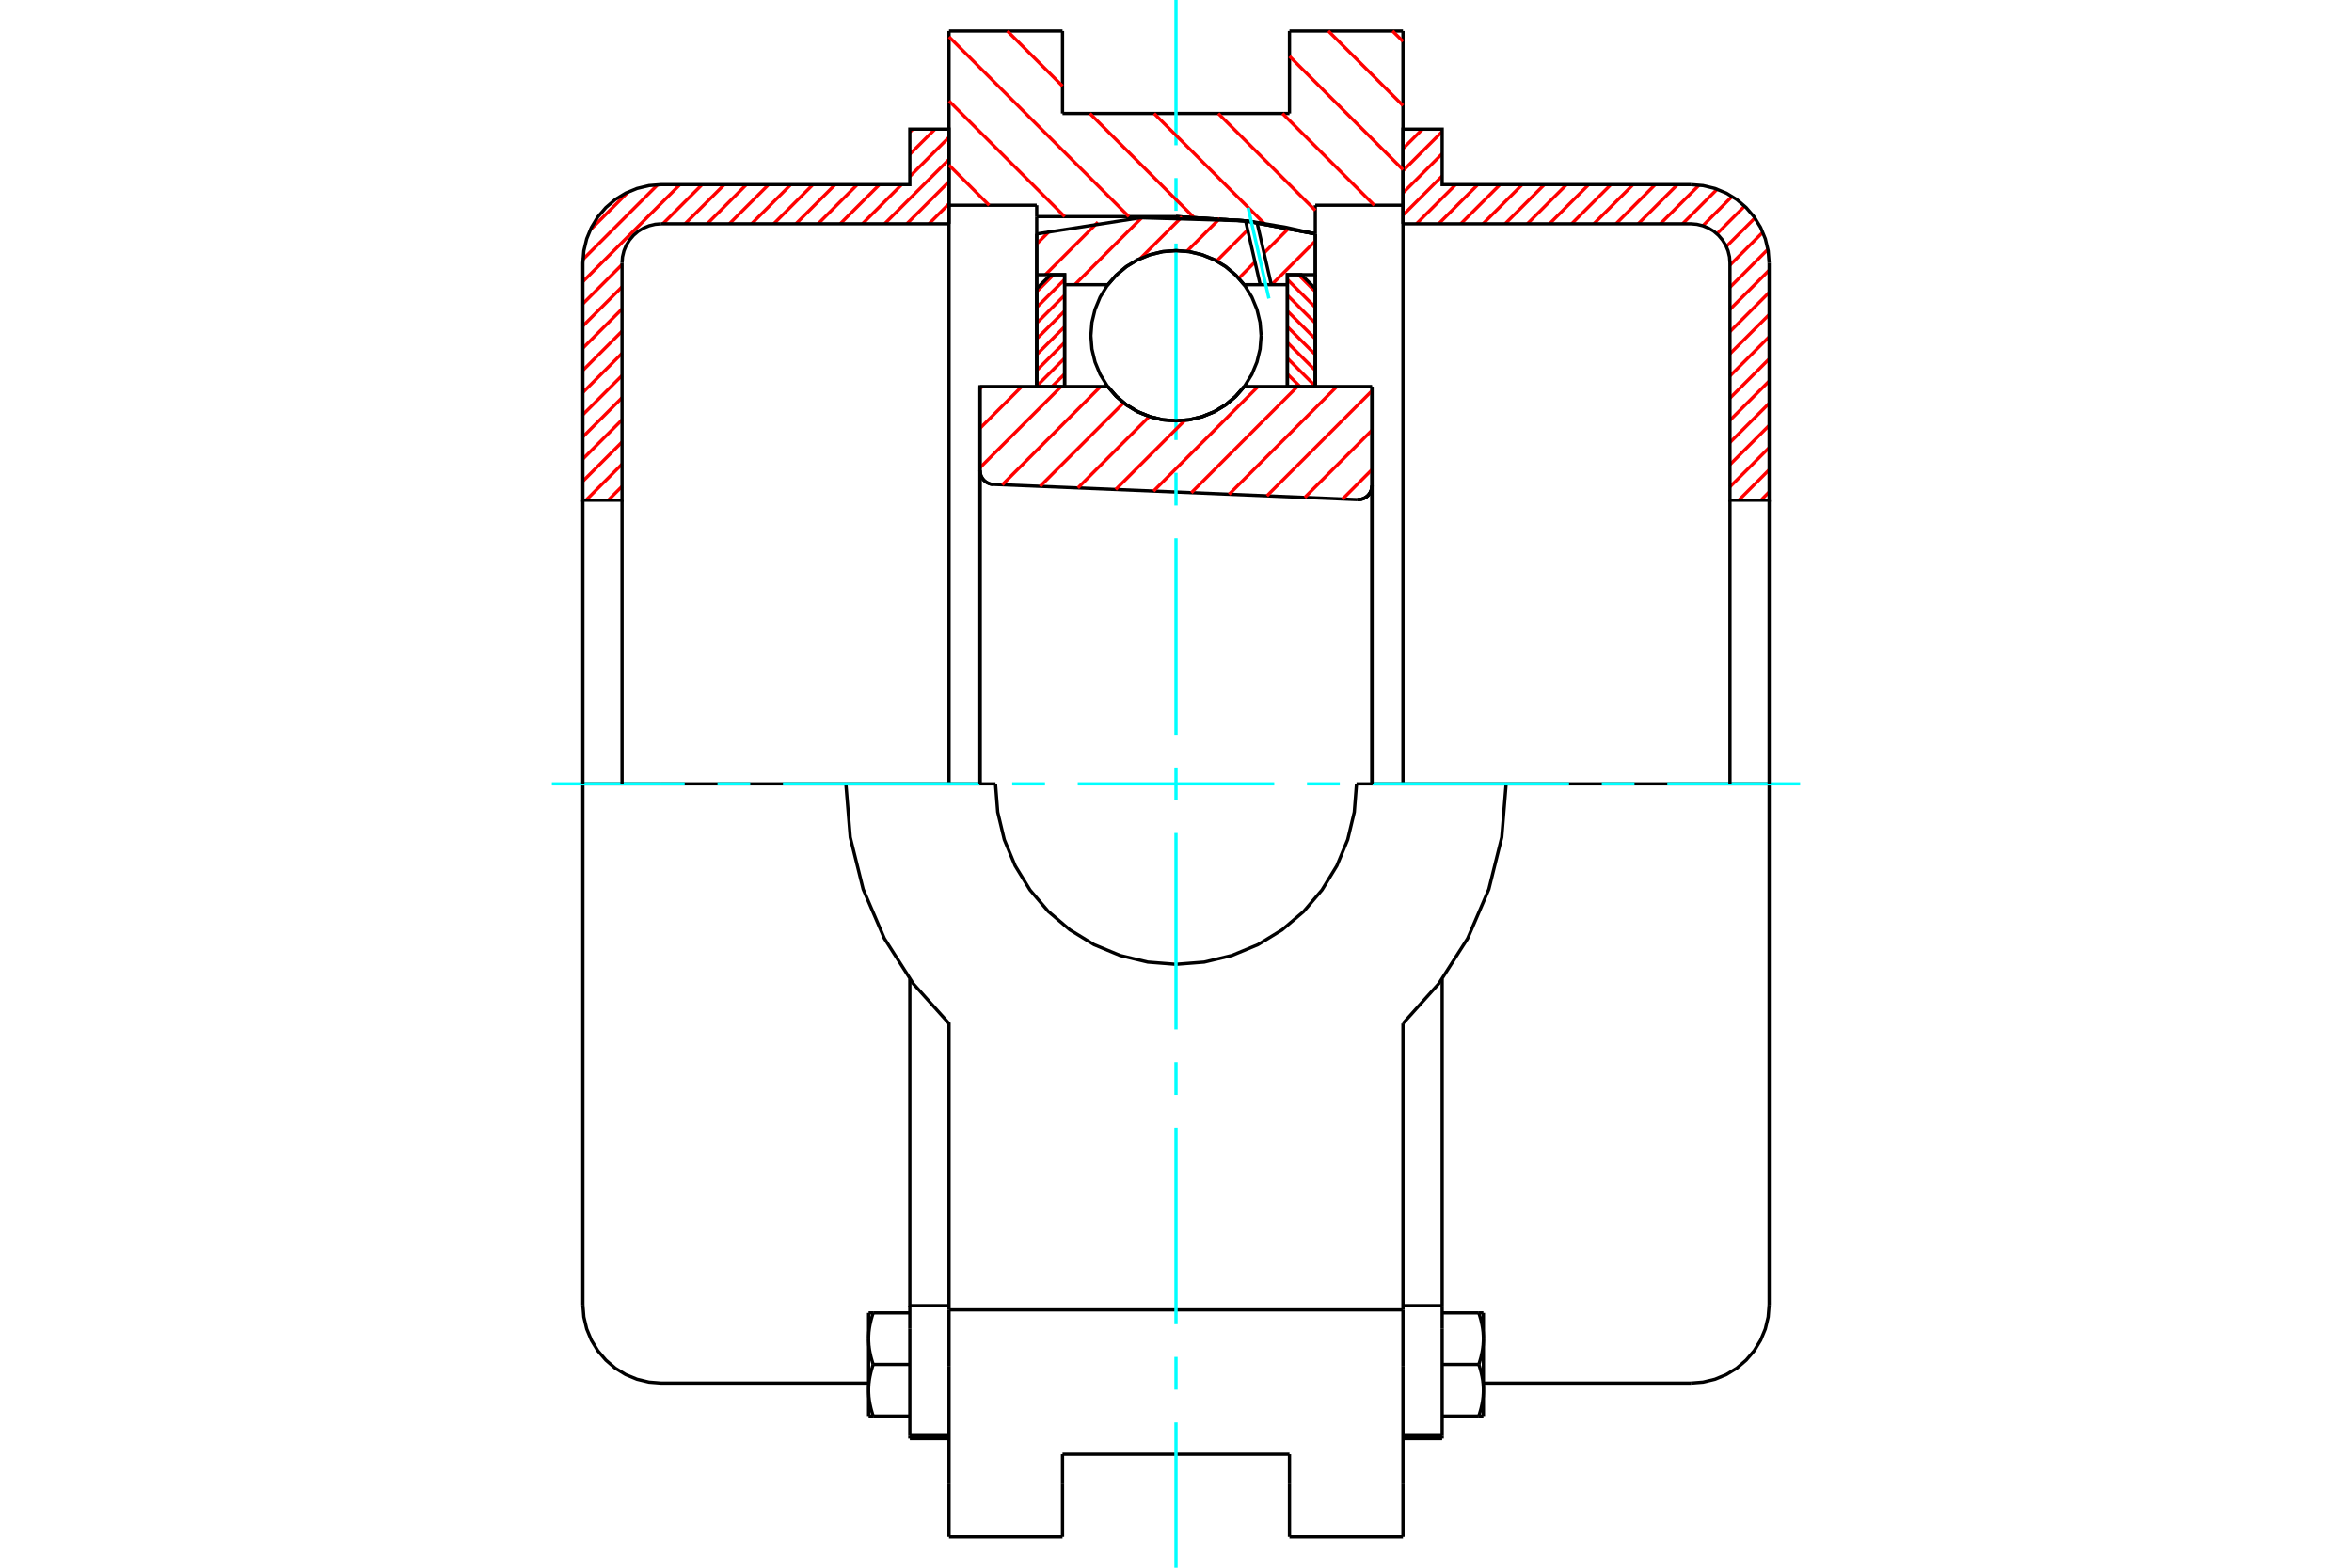 <?xml version="1.0" standalone="no"?>
<!DOCTYPE svg PUBLIC "-//W3C//DTD SVG 1.1//EN"
	"http://www.w3.org/Graphics/SVG/1.1/DTD/svg11.dtd">
<svg xmlns="http://www.w3.org/2000/svg" height="100%" width="100%" viewBox="0 0 36000 24000">
	<rect x="-1800" y="-1200" width="39600" height="26400" style="fill:#FFF"/>
	<g style="fill:none; fill-rule:evenodd" transform="matrix(1 0 0 1 0 0)">
		<g style="fill:none; stroke:#000; stroke-width:50; shape-rendering:geometricPrecision">
			<polyline points="20778,7649 20812,7647 20846,7640 20878,7628 20908,7611 20934,7590 20957,7564 20976,7535 20989,7503 20997,7470 21000,7436"/>
			<line x1="21000" y1="5921" x2="21000" y2="7436"/>
			<line x1="19042" y1="5921" x2="21000" y2="5921"/>
			<polyline points="16958,5921 17091,6072 17245,6201 17417,6305 17604,6380 17799,6427 18000,6442 18201,6427 18396,6380 18583,6305 18755,6201 18909,6072 19042,5921"/>
			<line x1="15000" y1="5921" x2="16958" y2="5921"/>
			<line x1="15000" y1="7203" x2="15000" y2="5921"/>
			<polyline points="15000,7203 15002,7236 15010,7268 15022,7298 15039,7326 15059,7351 15084,7373 15111,7390 15141,7404 15172,7413 15204,7416"/>
			<line x1="20778" y1="7649" x2="15204" y2="7416"/>
			<line x1="21000" y1="7436" x2="21000" y2="12000"/>
			<line x1="15000" y1="7203" x2="15000" y2="12000"/>
			<polyline points="20778,7649 20812,7647 20846,7640 20878,7628 20908,7611 20934,7590 20957,7564 20976,7535 20989,7503 20997,7470 21000,7436"/>
			<line x1="21474" y1="474" x2="21474" y2="3142"/>
			<line x1="19737" y1="474" x2="21474" y2="474"/>
			<line x1="19737" y1="1737" x2="19737" y2="474"/>
			<line x1="16263" y1="1737" x2="19737" y2="1737"/>
			<line x1="16263" y1="474" x2="16263" y2="1737"/>
			<line x1="14526" y1="474" x2="16263" y2="474"/>
			<line x1="14526" y1="3142" x2="14526" y2="474"/>
			<line x1="15868" y1="3142" x2="14526" y2="3142"/>
			<line x1="15868" y1="3316" x2="15868" y2="3142"/>
			<line x1="18000" y1="3316" x2="15868" y2="3316"/>
			<polyline points="20132,3581 19074,3382 18000,3316"/>
			<line x1="20132" y1="3142" x2="20132" y2="3581"/>
			<line x1="21474" y1="3142" x2="20132" y2="3142"/>
			<line x1="23053" y1="12000" x2="20763" y2="12000"/>
			<line x1="15237" y1="12000" x2="12947" y2="12000"/>
			<polyline points="15237,12000 15271,12432 15372,12854 15538,13254 15765,13624 16046,13954 16376,14235 16746,14462 17146,14628 17568,14729 18000,14763 18432,14729 18854,14628 19254,14462 19624,14235 19954,13954 20235,13624 20462,13254 20628,12854 20729,12432 20763,12000"/>
			<polyline points="12947,12000 13014,12818 13212,13614 13536,14367 13978,15059 14526,15669 14526,20053"/>
			<line x1="21474" y1="20053" x2="14526" y2="20053"/>
			<line x1="21474" y1="15669" x2="21474" y2="20053"/>
			<polyline points="21474,15669 22022,15059 22464,14367 22788,13614 22986,12818 23053,12000"/>
			<line x1="21474" y1="20921" x2="21474" y2="20053"/>
			<line x1="21474" y1="22721" x2="21474" y2="20921"/>
			<line x1="21474" y1="23526" x2="21474" y2="22721"/>
			<line x1="21474" y1="3142" x2="21474" y2="12000"/>
			<line x1="14526" y1="12000" x2="14526" y2="3142"/>
			<line x1="14526" y1="22721" x2="14526" y2="23526"/>
			<line x1="14526" y1="20921" x2="14526" y2="22721"/>
			<line x1="14526" y1="20921" x2="14526" y2="20053"/>
			<line x1="20132" y1="3581" x2="20132" y2="5921"/>
			<line x1="15868" y1="5916" x2="15868" y2="3316"/>
			<line x1="16263" y1="22721" x2="16263" y2="22263"/>
			<line x1="16263" y1="23526" x2="16263" y2="22721"/>
			<line x1="16263" y1="22263" x2="19737" y2="22263"/>
			<line x1="19737" y1="22721" x2="19737" y2="23526"/>
			<line x1="19737" y1="22263" x2="19737" y2="22721"/>
			<line x1="19737" y1="23526" x2="21474" y2="23526"/>
			<line x1="14526" y1="23526" x2="16263" y2="23526"/>
			<polyline points="20132,3581 19074,3382 18000,3316"/>
			<line x1="13926" y1="21978" x2="13926" y2="22023"/>
			<line x1="13926" y1="20343" x2="13926" y2="21978"/>
			<line x1="13926" y1="20250" x2="13926" y2="20343"/>
			<line x1="13926" y1="19988" x2="13926" y2="20250"/>
			<polyline points="13926,14989 13926,19988 14526,19988"/>
			<polyline points="13295,21283 13295,21294 13295,21305 13295,21315 13296,21326 13296,21337 13297,21348 13298,21359 13298,21369 13299,21380 13300,21391 13302,21402 13303,21413 13304,21424 13306,21435 13307,21446 13309,21456 13311,21468 13313,21479 13315,21490 13317,21501 13320,21512 13322,21523 13325,21535 13327,21546 13330,21558 13333,21569 13336,21581 13339,21593 13343,21604 13346,21616 13350,21628 13353,21641 13357,21653 13361,21665 13365,21678"/>
			<line x1="13295" y1="21678" x2="13295" y2="21283"/>
			<line x1="13365" y1="21678" x2="13295" y2="21678"/>
			<polyline points="13295,20493 13295,20504 13295,20515 13295,20526 13296,20537 13296,20548 13297,20558 13298,20569 13298,20580 13299,20591 13300,20602 13302,20612 13303,20623 13304,20634 13306,20645 13307,20656 13309,20667 13311,20678 13313,20689 13315,20700 13317,20711 13320,20723 13322,20734 13325,20745 13327,20757 13330,20768 13333,20780 13336,20791 13339,20803 13343,20815 13346,20827 13350,20839 13353,20851 13357,20863 13361,20876 13365,20888"/>
			<line x1="13295" y1="21283" x2="13295" y2="20493"/>
			<polyline points="13365,20888 13361,20901 13357,20913 13353,20925 13350,20937 13346,20949 13343,20961 13339,20973 13336,20985 13333,20997 13330,21008 13327,21020 13325,21031 13322,21042 13320,21054 13317,21065 13315,21076 13313,21087 13311,21098 13309,21109 13307,21120 13306,21131 13304,21142 13303,21153 13302,21164 13300,21175 13299,21186 13298,21196 13298,21207 13297,21218 13296,21229 13296,21240 13295,21250 13295,21261 13295,21272 13295,21283"/>
			<line x1="13295" y1="20099" x2="13365" y2="20099"/>
			<line x1="13295" y1="20493" x2="13295" y2="20099"/>
			<polyline points="13365,20099 13361,20111 13357,20124 13353,20136 13350,20148 13346,20160 13343,20172 13339,20184 13336,20195 13333,20207 13330,20219 13327,20230 13325,20242 13322,20253 13320,20264 13317,20275 13315,20287 13313,20298 13311,20309 13309,20320 13307,20331 13306,20342 13304,20353 13303,20364 13302,20374 13300,20385 13299,20396 13298,20407 13298,20418 13297,20428 13296,20439 13296,20450 13295,20461 13295,20472 13295,20483 13295,20493"/>
			<line x1="13926" y1="20888" x2="13365" y2="20888"/>
			<line x1="13926" y1="20099" x2="13365" y2="20099"/>
			<line x1="13926" y1="21678" x2="13365" y2="21678"/>
			<line x1="10121" y1="12000" x2="8921" y2="12000"/>
			<line x1="12947" y1="12000" x2="10121" y2="12000"/>
			<line x1="8921" y1="12000" x2="8921" y2="19974"/>
			<line x1="13926" y1="22023" x2="14526" y2="22023"/>
			<line x1="13926" y1="21978" x2="14526" y2="21978"/>
			<polyline points="8921,19974 8936,20161 8980,20345 9052,20518 9150,20679 9273,20822 9416,20945 9576,21043 9750,21115 9933,21159 10121,21174 13295,21174"/>
			<line x1="22074" y1="22023" x2="22074" y2="21978"/>
			<line x1="21474" y1="19988" x2="22074" y2="19988"/>
			<line x1="22074" y1="20250" x2="22074" y2="19988"/>
			<line x1="22074" y1="20343" x2="22074" y2="20250"/>
			<line x1="22074" y1="21978" x2="22074" y2="20343"/>
			<line x1="22074" y1="19988" x2="22074" y2="14989"/>
			<line x1="22635" y1="20099" x2="22705" y2="20099"/>
			<polyline points="22705,20493 22705,20483 22705,20472 22705,20461 22704,20450 22704,20439 22703,20428 22702,20418 22702,20407 22701,20396 22700,20385 22698,20374 22697,20364 22696,20353 22694,20342 22693,20331 22691,20320 22689,20309 22687,20298 22685,20287 22683,20275 22680,20264 22678,20253 22675,20242 22673,20230 22670,20219 22667,20207 22664,20195 22661,20184 22657,20172 22654,20160 22650,20148 22647,20136 22643,20124 22639,20111 22635,20099"/>
			<line x1="22705" y1="20099" x2="22705" y2="20493"/>
			<polyline points="22705,21283 22705,21272 22705,21261 22705,21250 22704,21240 22704,21229 22703,21218 22702,21207 22702,21196 22701,21186 22700,21175 22698,21164 22697,21153 22696,21142 22694,21131 22693,21120 22691,21109 22689,21098 22687,21087 22685,21076 22683,21065 22680,21054 22678,21042 22675,21031 22673,21020 22670,21008 22667,20997 22664,20985 22661,20973 22657,20961 22654,20949 22650,20937 22647,20925 22643,20913 22639,20901 22635,20888"/>
			<line x1="22705" y1="20493" x2="22705" y2="21283"/>
			<polyline points="22635,20888 22639,20876 22643,20863 22647,20851 22650,20839 22654,20827 22657,20815 22661,20803 22664,20791 22667,20780 22670,20768 22673,20757 22675,20745 22678,20734 22680,20723 22683,20711 22685,20700 22687,20689 22689,20678 22691,20667 22693,20656 22694,20645 22696,20634 22697,20623 22698,20612 22700,20602 22701,20591 22702,20580 22702,20569 22703,20558 22704,20548 22704,20537 22705,20526 22705,20515 22705,20504 22705,20493"/>
			<line x1="22705" y1="21678" x2="22635" y2="21678"/>
			<line x1="22705" y1="21283" x2="22705" y2="21678"/>
			<polyline points="22635,21678 22639,21665 22643,21653 22647,21641 22650,21628 22654,21616 22657,21604 22661,21593 22664,21581 22667,21569 22670,21558 22673,21546 22675,21535 22678,21523 22680,21512 22683,21501 22685,21490 22687,21479 22689,21468 22691,21456 22693,21446 22694,21435 22696,21424 22697,21413 22698,21402 22700,21391 22701,21380 22702,21369 22702,21359 22703,21348 22704,21337 22704,21326 22705,21315 22705,21305 22705,21294 22705,21283"/>
			<line x1="22074" y1="21678" x2="22635" y2="21678"/>
			<line x1="22074" y1="20888" x2="22635" y2="20888"/>
			<line x1="22074" y1="20099" x2="22635" y2="20099"/>
			<polyline points="27079,12000 25879,12000 23053,12000"/>
			<line x1="27079" y1="19974" x2="27079" y2="12000"/>
			<line x1="21474" y1="22023" x2="22074" y2="22023"/>
			<line x1="21474" y1="21978" x2="22074" y2="21978"/>
			<polyline points="25879,21174 26067,21159 26250,21115 26424,21043 26584,20945 26727,20822 26850,20679 26948,20518 27020,20345 27064,20161 27079,19974"/>
			<line x1="22705" y1="21174" x2="25879" y2="21174"/>
		</g>
		<g style="fill:none; stroke:#0FF; stroke-width:50; shape-rendering:geometricPrecision">
			<line x1="8447" y1="12000" x2="10480" y2="12000"/>
			<line x1="10982" y1="12000" x2="11483" y2="12000"/>
			<line x1="11984" y1="12000" x2="14992" y2="12000"/>
			<line x1="15493" y1="12000" x2="15995" y2="12000"/>
			<line x1="16496" y1="12000" x2="19504" y2="12000"/>
			<line x1="20005" y1="12000" x2="20507" y2="12000"/>
			<line x1="21008" y1="12000" x2="24016" y2="12000"/>
			<line x1="24517" y1="12000" x2="25018" y2="12000"/>
			<line x1="25520" y1="12000" x2="27553" y2="12000"/>
			<line x1="18000" y1="24000" x2="18000" y2="21776"/>
			<line x1="18000" y1="21274" x2="18000" y2="20773"/>
			<line x1="18000" y1="20272" x2="18000" y2="17264"/>
			<line x1="18000" y1="16762" x2="18000" y2="16261"/>
			<line x1="18000" y1="15760" x2="18000" y2="12752"/>
			<line x1="18000" y1="12251" x2="18000" y2="11749"/>
			<line x1="18000" y1="11248" x2="18000" y2="8240"/>
			<line x1="18000" y1="7739" x2="18000" y2="7238"/>
			<line x1="18000" y1="6736" x2="18000" y2="3728"/>
			<line x1="18000" y1="3227" x2="18000" y2="2726"/>
			<line x1="18000" y1="2224" x2="18000" y2="0"/>
		</g>
		<g style="fill:none; stroke:#F00; stroke-width:50; shape-rendering:geometricPrecision">
			<line x1="27079" y1="7531" x2="26953" y2="7658"/>
			<line x1="27079" y1="7192" x2="26613" y2="7658"/>
			<line x1="27079" y1="6853" x2="26479" y2="7453"/>
			<line x1="27079" y1="6513" x2="26479" y2="7113"/>
			<line x1="27079" y1="6174" x2="26479" y2="6774"/>
			<line x1="27079" y1="5834" x2="26479" y2="6434"/>
			<line x1="27079" y1="5495" x2="26479" y2="6095"/>
			<line x1="27079" y1="5156" x2="26479" y2="5756"/>
			<line x1="27079" y1="4816" x2="26479" y2="5416"/>
			<line x1="27079" y1="4477" x2="26479" y2="5077"/>
			<line x1="27079" y1="4137" x2="26479" y2="4737"/>
			<line x1="27060" y1="3817" x2="26479" y2="4398"/>
			<line x1="26982" y1="3555" x2="26479" y2="4059"/>
			<line x1="26861" y1="3337" x2="26423" y2="3775"/>
			<line x1="26704" y1="3155" x2="26279" y2="3580"/>
			<line x1="26512" y1="3007" x2="26064" y2="3456"/>
			<line x1="26283" y1="2897" x2="25754" y2="3426"/>
			<line x1="26007" y1="2834" x2="25414" y2="3426"/>
			<line x1="25675" y1="2826" x2="25075" y2="3426"/>
			<line x1="25335" y1="2826" x2="24735" y2="3426"/>
			<line x1="24996" y1="2826" x2="24396" y2="3426"/>
			<line x1="24656" y1="2826" x2="24056" y2="3426"/>
			<line x1="24317" y1="2826" x2="23717" y2="3426"/>
			<line x1="23978" y1="2826" x2="23378" y2="3426"/>
			<line x1="23638" y1="2826" x2="23038" y2="3426"/>
			<line x1="23299" y1="2826" x2="22699" y2="3426"/>
			<line x1="22959" y1="2826" x2="22359" y2="3426"/>
			<line x1="22620" y1="2826" x2="22020" y2="3426"/>
			<line x1="22281" y1="2826" x2="21681" y2="3426"/>
			<line x1="22074" y1="2694" x2="21474" y2="3294"/>
			<line x1="22074" y1="2354" x2="21474" y2="2954"/>
			<line x1="22074" y1="2015" x2="21474" y2="2615"/>
			<line x1="21773" y1="1977" x2="21474" y2="2276"/>
		</g>
		<g style="fill:none; stroke:#000; stroke-width:50; shape-rendering:geometricPrecision">
			<polyline points="21474,3426 21474,1977 22074,1977 22074,2826 25879,2826"/>
			<polyline points="27079,4026 27064,3839 27020,3655 26948,3482 26850,3321 26727,3178 26584,3055 26424,2957 26250,2885 26067,2841 25879,2826"/>
			<polyline points="27079,4026 27079,7658 26479,7658 26479,4026 26472,3932 26450,3841 26414,3754 26364,3674 26303,3602 26232,3541 26151,3492 26064,3456 25973,3434 25879,3426 21474,3426"/>
			<line x1="27079" y1="12000" x2="27079" y2="7658"/>
			<line x1="26479" y1="7658" x2="26479" y2="12000"/>
		</g>
		<g style="fill:none; stroke:#F00; stroke-width:50; shape-rendering:geometricPrecision">
			<line x1="14526" y1="3119" x2="14219" y2="3426"/>
			<line x1="14526" y1="2780" x2="13880" y2="3426"/>
			<line x1="14526" y1="2440" x2="13540" y2="3426"/>
			<line x1="9521" y1="7446" x2="9309" y2="7658"/>
			<line x1="14526" y1="2101" x2="13926" y2="2701"/>
			<line x1="13801" y1="2826" x2="13201" y2="3426"/>
			<line x1="9521" y1="7106" x2="8969" y2="7658"/>
			<line x1="14311" y1="1977" x2="13926" y2="2361"/>
			<line x1="13461" y1="2826" x2="12861" y2="3426"/>
			<line x1="9521" y1="6767" x2="8921" y2="7367"/>
			<line x1="13972" y1="1977" x2="13926" y2="2022"/>
			<line x1="13122" y1="2826" x2="12522" y2="3426"/>
			<line x1="9521" y1="6427" x2="8921" y2="7027"/>
			<line x1="12783" y1="2826" x2="12183" y2="3426"/>
			<line x1="9521" y1="6088" x2="8921" y2="6688"/>
			<line x1="12443" y1="2826" x2="11843" y2="3426"/>
			<line x1="9521" y1="5749" x2="8921" y2="6349"/>
			<line x1="12104" y1="2826" x2="11504" y2="3426"/>
			<line x1="9521" y1="5409" x2="8921" y2="6009"/>
			<line x1="11764" y1="2826" x2="11164" y2="3426"/>
			<line x1="9521" y1="5070" x2="8921" y2="5670"/>
			<line x1="11425" y1="2826" x2="10825" y2="3426"/>
			<line x1="9521" y1="4730" x2="8921" y2="5330"/>
			<line x1="11086" y1="2826" x2="10486" y2="3426"/>
			<line x1="9521" y1="4391" x2="8921" y2="4991"/>
			<line x1="10746" y1="2826" x2="10146" y2="3426"/>
			<line x1="9521" y1="4051" x2="8921" y2="4651"/>
			<line x1="10407" y1="2826" x2="8921" y2="4312"/>
			<line x1="10066" y1="2828" x2="8923" y2="3971"/>
			<line x1="9617" y1="2938" x2="9032" y2="3522"/>
		</g>
		<g style="fill:none; stroke:#000; stroke-width:50; shape-rendering:geometricPrecision">
			<polyline points="14526,3426 14526,1977 13926,1977 13926,2826 10121,2826 9933,2841 9750,2885 9576,2957 9416,3055 9273,3178 9150,3321 9052,3482 8980,3655 8936,3839 8921,4026 8921,7658 9521,7658 9521,4026"/>
			<polyline points="10121,3426 10027,3434 9936,3456 9849,3492 9768,3541 9697,3602 9636,3674 9586,3754 9550,3841 9528,3932 9521,4026"/>
			<line x1="10121" y1="3426" x2="14526" y2="3426"/>
			<line x1="8921" y1="12000" x2="8921" y2="7658"/>
			<line x1="9521" y1="7658" x2="9521" y2="12000"/>
		</g>
		<g style="fill:none; stroke:#F00; stroke-width:50; shape-rendering:geometricPrecision">
			<line x1="21314" y1="474" x2="21474" y2="633"/>
			<line x1="20332" y1="474" x2="21474" y2="1616"/>
			<line x1="19737" y1="861" x2="21474" y2="2598"/>
			<line x1="19630" y1="1737" x2="21035" y2="3142"/>
			<line x1="18647" y1="1737" x2="20132" y2="3221"/>
			<line x1="17665" y1="1737" x2="19355" y2="3426"/>
			<line x1="15419" y1="474" x2="16263" y2="1318"/>
			<line x1="16682" y1="1737" x2="18269" y2="3324"/>
			<line x1="14526" y1="563" x2="17279" y2="3316"/>
			<line x1="14526" y1="1546" x2="16296" y2="3316"/>
			<line x1="14526" y1="2528" x2="15140" y2="3142"/>
		</g>
		<g style="fill:none; stroke:#000; stroke-width:50; shape-rendering:geometricPrecision">
			<polyline points="20132,3581 19074,3382 18000,3316"/>
		</g>
		<g style="fill:none; stroke:#F00; stroke-width:50; shape-rendering:geometricPrecision">
			<line x1="16127" y1="4205" x2="15868" y2="4464"/>
			<line x1="16295" y1="4279" x2="15868" y2="4705"/>
			<line x1="16295" y1="4520" x2="15868" y2="4946"/>
			<line x1="16295" y1="4761" x2="15868" y2="5187"/>
			<line x1="16295" y1="5002" x2="15868" y2="5428"/>
			<line x1="16295" y1="5243" x2="15868" y2="5670"/>
			<line x1="16295" y1="5484" x2="15868" y2="5911"/>
			<line x1="16295" y1="5726" x2="16099" y2="5921"/>
		</g>
		<g style="fill:none; stroke:#000; stroke-width:50; shape-rendering:geometricPrecision">
			<polyline points="16295,5921 16295,4205 16082,4205 15868,4418 15868,5921 16295,5921"/>
		</g>
		<g style="fill:none; stroke:#F00; stroke-width:50; shape-rendering:geometricPrecision">
			<line x1="19873" y1="4205" x2="20132" y2="4464"/>
			<line x1="19705" y1="4279" x2="20132" y2="4705"/>
			<line x1="19705" y1="4520" x2="20132" y2="4946"/>
			<line x1="19705" y1="4761" x2="20132" y2="5187"/>
			<line x1="19705" y1="5002" x2="20132" y2="5428"/>
			<line x1="19705" y1="5243" x2="20132" y2="5670"/>
			<line x1="19705" y1="5484" x2="20132" y2="5911"/>
			<line x1="19705" y1="5726" x2="19901" y2="5921"/>
		</g>
		<g style="fill:none; stroke:#000; stroke-width:50; shape-rendering:geometricPrecision">
			<polyline points="19705,5921 19705,4205 19918,4205 20132,4418 20132,5921 19705,5921"/>
			<polyline points="19303,5139 19287,4936 19239,4737 19161,4548 19054,4374 18921,4218 18766,4086 18591,3979 18403,3901 18204,3853 18000,3837 17796,3853 17597,3901 17409,3979 17234,4086 17079,4218 16946,4374 16839,4548 16761,4737 16713,4936 16697,5139 16713,5343 16761,5542 16839,5731 16946,5905 17079,6061 17234,6193 17409,6300 17597,6378 17796,6426 18000,6442 18204,6426 18403,6378 18591,6300 18766,6193 18921,6061 19054,5905 19161,5731 19239,5542 19287,5343 19303,5139"/>
		</g>
		<g style="fill:none; stroke:#F00; stroke-width:50; shape-rendering:geometricPrecision">
			<line x1="20132" y1="3691" x2="19465" y2="4358"/>
			<line x1="19728" y1="3493" x2="19348" y2="3873"/>
			<line x1="19209" y1="4011" x2="18960" y2="4260"/>
			<line x1="19097" y1="3520" x2="18622" y2="3995"/>
			<line x1="18669" y1="3345" x2="18166" y2="3848"/>
			<line x1="18092" y1="3319" x2="17454" y2="3957"/>
			<line x1="17476" y1="3333" x2="16451" y2="4358"/>
			<line x1="16805" y1="3401" x2="16001" y2="4205"/>
			<line x1="16065" y1="3538" x2="15868" y2="3734"/>
		</g>
		<g style="fill:none; stroke:#000; stroke-width:50; shape-rendering:geometricPrecision">
			<polyline points="15868,5921 15868,4205 15868,3581"/>
			<polyline points="19065,3381 17457,3333 15868,3581"/>
			<polyline points="19240,3405 19153,3393 19065,3381"/>
			<polyline points="20132,3581 19688,3481 19240,3405"/>
			<polyline points="20132,3581 20132,4205 19705,4205 19705,4358 19705,5921"/>
			<polyline points="19705,4358 19459,4358 19289,4358 19042,4358 18909,4207 18755,4078 18583,3974 18396,3899 18201,3852 18000,3837 17799,3852 17604,3899 17417,3974 17245,4078 17091,4207 16958,4358 16295,4358 16295,5921"/>
			<polyline points="16295,4358 16295,4205 15868,4205"/>
			<line x1="20132" y1="4205" x2="20132" y2="5921"/>
		</g>
		<g style="fill:none; stroke:#0FF; stroke-width:50; shape-rendering:geometricPrecision">
			<line x1="19422" y1="4570" x2="19104" y2="3180"/>
		</g>
		<g style="fill:none; stroke:#000; stroke-width:50; shape-rendering:geometricPrecision">
			<line x1="19289" y1="4358" x2="19065" y2="3381"/>
			<line x1="19459" y1="4358" x2="19240" y2="3405"/>
		</g>
		<g style="fill:none; stroke:#F00; stroke-width:50; shape-rendering:geometricPrecision">
			<line x1="21000" y1="7189" x2="20550" y2="7639"/>
			<line x1="21000" y1="6586" x2="19971" y2="7615"/>
			<line x1="21000" y1="5983" x2="19392" y2="7591"/>
			<line x1="20459" y1="5921" x2="18813" y2="7567"/>
			<line x1="19856" y1="5921" x2="18235" y2="7543"/>
			<line x1="19253" y1="5921" x2="17656" y2="7519"/>
			<line x1="18137" y1="6434" x2="17077" y2="7494"/>
			<line x1="17592" y1="6376" x2="16498" y2="7470"/>
			<line x1="17199" y1="6166" x2="15919" y2="7446"/>
			<line x1="16842" y1="5921" x2="15341" y2="7422"/>
			<line x1="16239" y1="5921" x2="15000" y2="7160"/>
			<line x1="15636" y1="5921" x2="15000" y2="6557"/>
			<line x1="15033" y1="5921" x2="15000" y2="5954"/>
		</g>
		<g style="fill:none; stroke:#000; stroke-width:50; shape-rendering:geometricPrecision">
			<polyline points="15000,7203 15002,7236 15010,7268 15022,7298 15039,7326 15059,7351 15084,7373 15111,7390 15141,7404 15172,7413 15204,7416"/>
			<polyline points="20778,7649 20812,7647 20846,7640 20878,7628 20908,7611 20934,7590 20957,7564 20976,7535 20989,7503 20997,7470 21000,7436"/>
			<polyline points="21000,5921 20574,5921 19042,5921"/>
			<polyline points="16958,5921 17091,6072 17245,6201 17417,6305 17604,6380 17799,6427 18000,6442 18201,6427 18396,6380 18583,6305 18755,6201 18909,6072 19042,5921"/>
			<polyline points="16958,5921 15426,5921 15000,5921 15000,12000"/>
			<line x1="21000" y1="12000" x2="21000" y2="5921"/>
		</g>
	</g>
</svg>
